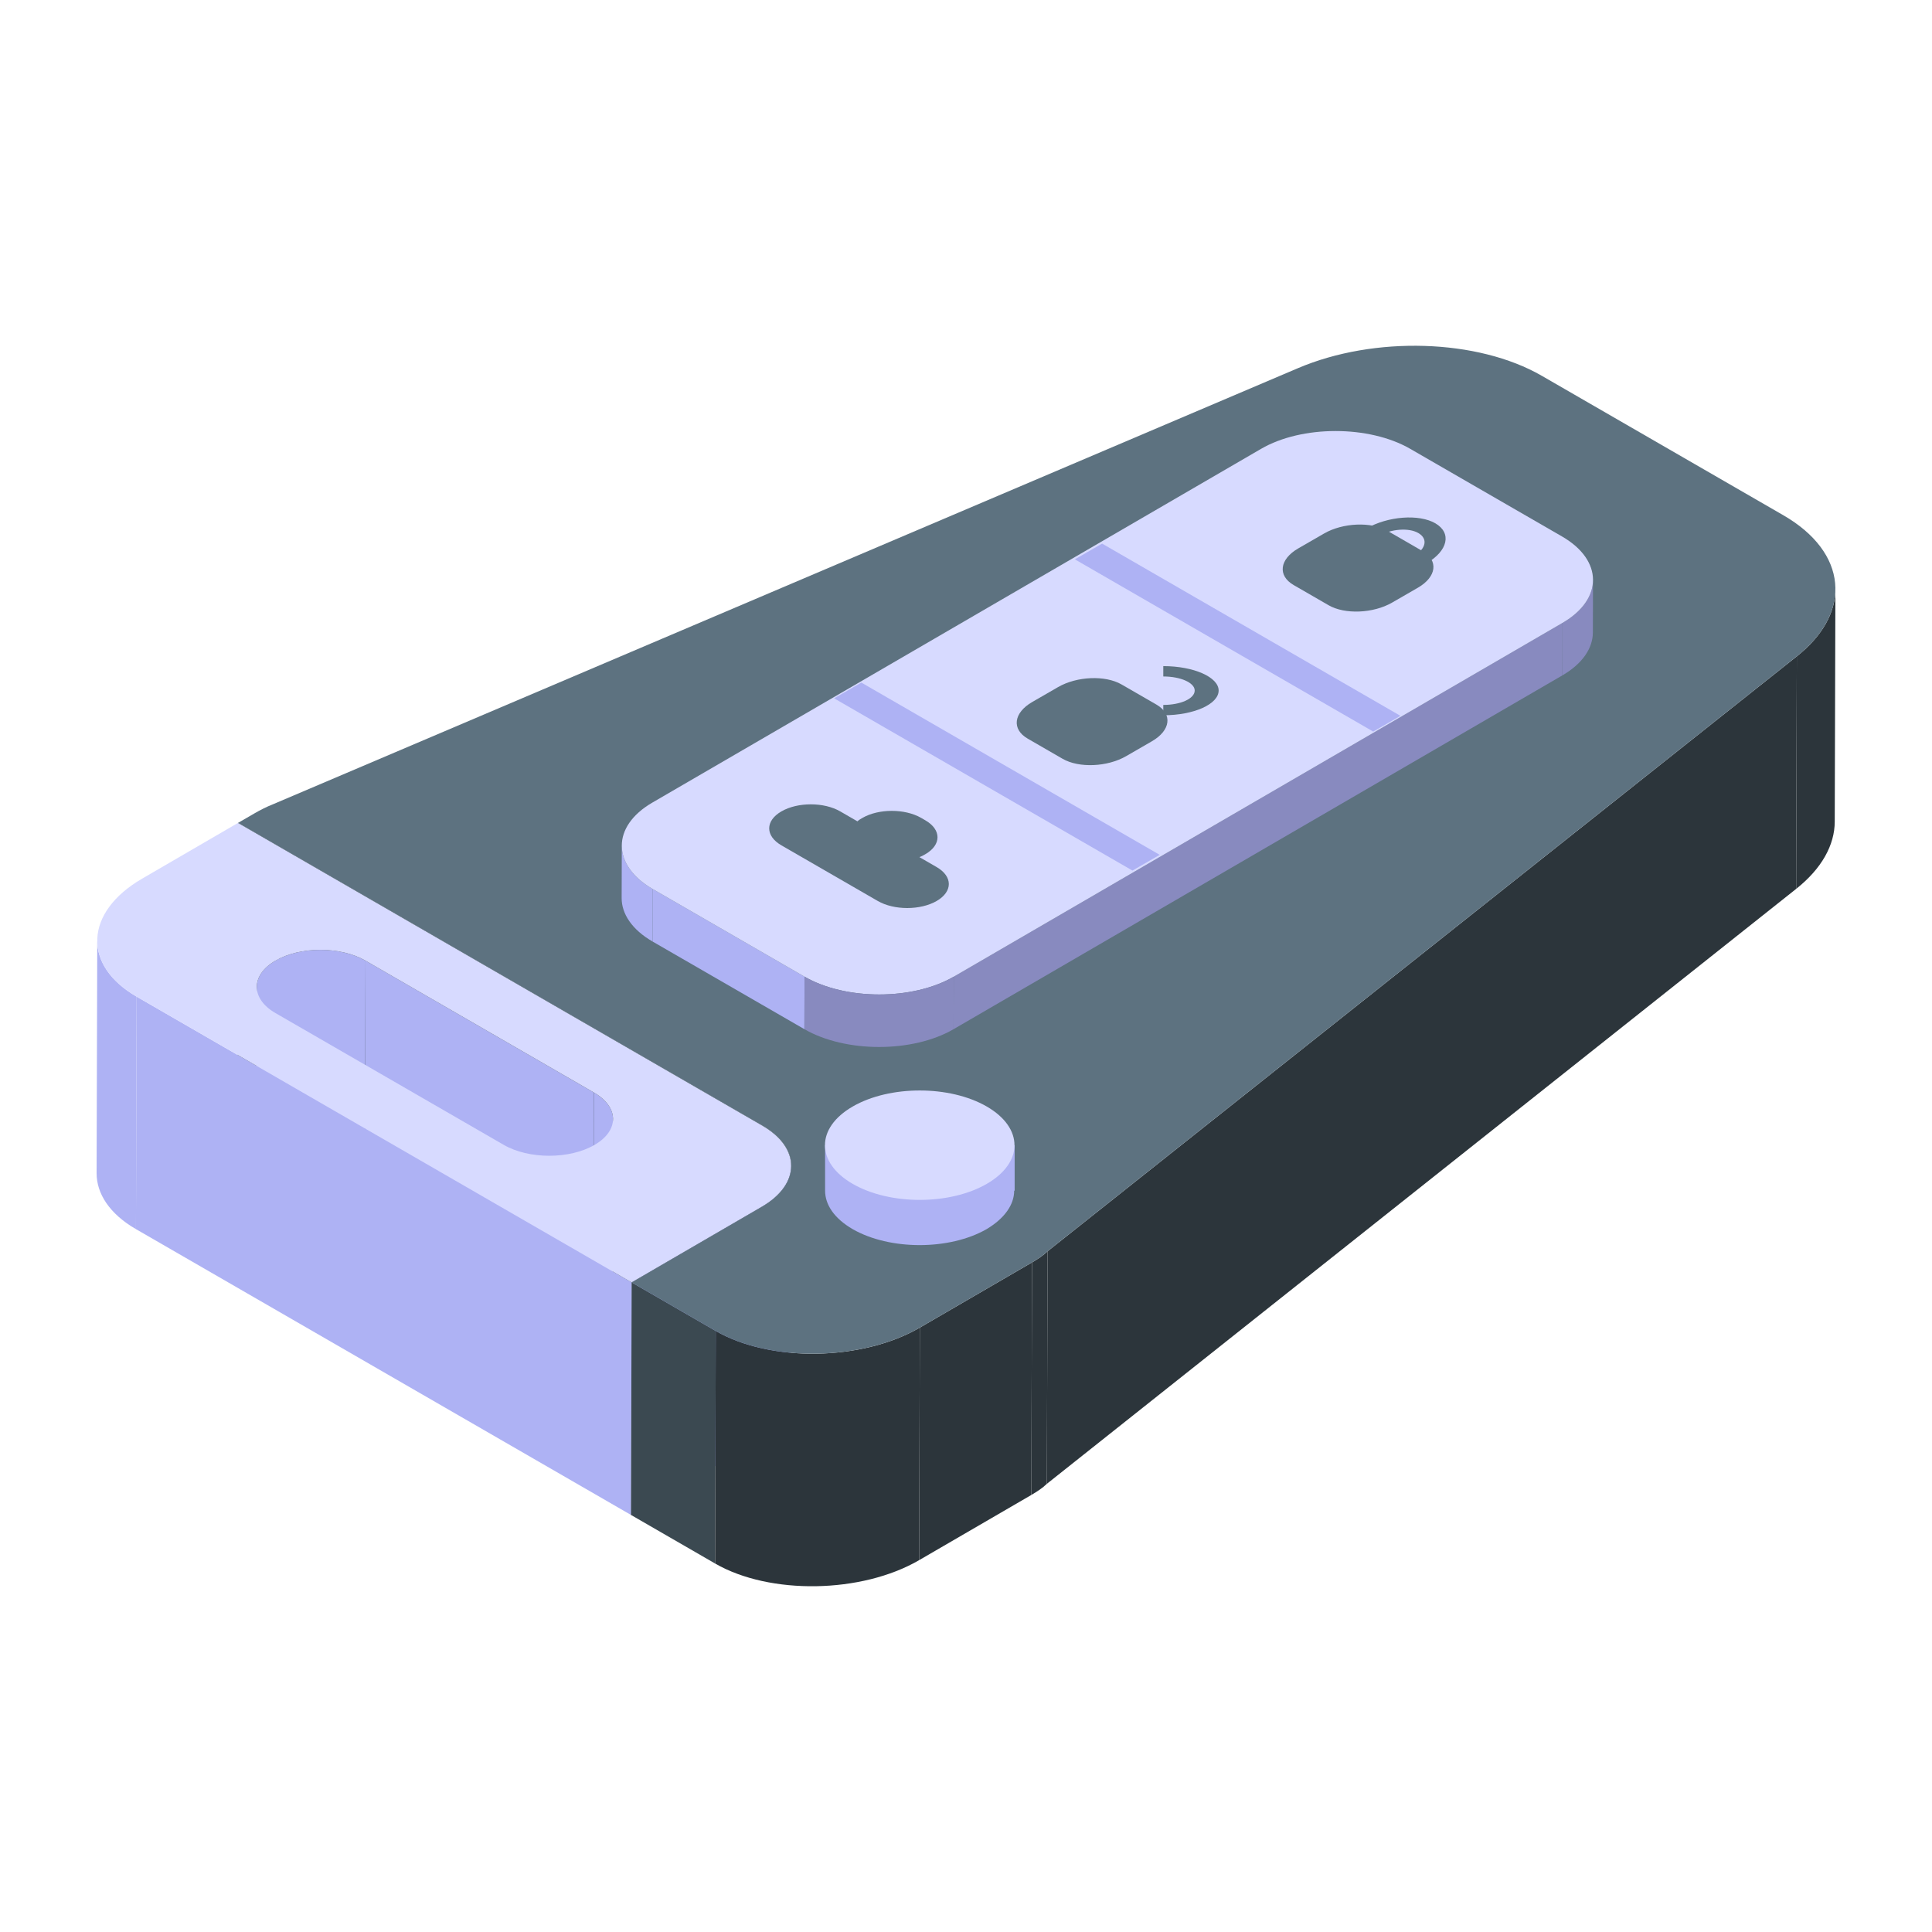 <svg width="120" height="120" viewBox="0 0 120 120" fill="none" xmlns="http://www.w3.org/2000/svg">
<g id="FOB 2">
<g id="Group">
<g id="Group_2">
<g id="Group_3">
<g id="Group_4">
<g id="Group_5">
<path id="Vector" d="M114 36.593L113.959 51.036C113.955 52.475 113.162 53.943 111.563 55.21L111.603 40.767C113.203 39.5 113.996 38.033 114 36.593Z" fill="#2C353B"/>
</g>
</g>
<g id="Group_6">
<g id="Group_7">
<path id="Vector_2" d="M47.341 69.909L47.3 84.352L14.743 65.555L14.784 51.112L47.341 69.909Z" fill="#3B4951"/>
</g>
</g>
<g id="Group_8">
<g id="Group_9">
<path id="Vector_3" d="M15.909 75.737L15.95 61.294C15.951 60.707 16.337 60.117 17.11 59.668C18.662 58.767 21.164 58.78 22.703 59.668L22.662 74.111C21.123 73.223 18.621 73.209 17.07 74.111C16.296 74.56 15.91 75.149 15.909 75.737Z" fill="#AEB2F4"/>
</g>
</g>
<g id="Group_10">
<g id="Group_11">
<path id="Vector_4" d="M6 72.86L6.041 58.417C6.037 59.698 6.847 60.955 8.486 61.902L8.445 76.344C6.806 75.398 5.996 74.141 6 72.86Z" fill="#AEB2F4"/>
</g>
</g>
<g id="Group_12">
<g id="Group_13">
<path id="Vector_5" d="M36.888 67.858L36.847 82.301L22.662 74.111L22.703 59.668L36.888 67.858Z" fill="#AEB2F4"/>
</g>
</g>
<g id="Group_14">
<g id="Group_15">
<path id="Vector_6" d="M38.076 69.508L38.035 83.951C38.037 83.355 37.639 82.758 36.847 82.301L36.889 67.858C37.679 68.315 38.078 68.913 38.076 69.508Z" fill="#AEB2F4"/>
</g>
</g>
<g id="Group_16">
<g id="Group_17">
<path id="Vector_7" d="M49.142 72.422L49.101 86.865C49.104 85.956 48.507 85.048 47.3 84.352L47.341 69.909C48.547 70.606 49.145 71.514 49.142 72.422Z" fill="#3B4951"/>
</g>
</g>
<g id="Group_18">
<g id="Group_19">
<path id="Vector_8" d="M49.142 72.422L49.101 86.865C49.099 87.778 48.489 88.693 47.284 89.393L47.324 74.951C48.53 74.25 49.139 73.336 49.142 72.422Z" fill="#AEB2F4"/>
</g>
</g>
<g id="Group_20">
<g id="Group_21">
<path id="Vector_9" d="M111.603 40.767L111.563 55.21L65.024 92.162L65.065 77.72L111.603 40.767Z" fill="#2C353B"/>
</g>
</g>
<g id="Group_22">
<g id="Group_23">
<path id="Vector_10" d="M65.065 77.72L65.024 92.162C64.754 92.424 64.417 92.646 64.058 92.855L64.099 78.412C64.458 78.203 64.795 77.981 65.065 77.72Z" fill="#2C353B"/>
</g>
</g>
<g id="Group_24">
<g id="Group_25">
<path id="Vector_11" d="M47.324 74.951L47.284 89.393L39.192 94.096L39.233 79.653L47.324 74.951Z" fill="#AEB2F4"/>
</g>
</g>
<g id="Group_26">
<g id="Group_27">
<path id="Vector_12" d="M39.233 79.653L39.192 94.096L8.445 76.344L8.486 61.902L39.233 79.653Z" fill="#AEB2F4"/>
</g>
</g>
<g id="Group_28">
<g id="Group_29">
<path id="Vector_13" d="M47.341 69.909C49.761 71.306 49.729 73.553 47.324 74.951L39.233 79.653L8.486 61.902C5.093 59.943 5.254 56.651 8.829 54.574L14.784 51.112L47.341 69.909ZM31.291 71.111C32.853 72.012 35.379 72.012 36.929 71.111C38.48 70.209 38.45 68.76 36.889 67.858L22.703 59.668C21.164 58.78 18.662 58.767 17.111 59.668C15.56 60.569 15.568 62.032 17.106 62.921L31.291 71.111Z" fill="#D7DAFF"/>
</g>
</g>
<g id="Group_30">
<g id="Group_31">
<path id="Vector_14" d="M64.099 78.412L64.058 92.855L57.09 96.904L57.131 82.461L64.099 78.412Z" fill="#2C353B"/>
</g>
</g>
<g id="Group_32">
<g id="Group_33">
<path id="Vector_15" d="M44.458 82.67L44.417 97.113L39.192 94.096L39.233 79.653L44.458 82.67Z" fill="#3B4951"/>
</g>
</g>
<g id="Group_34">
<g id="Group_35">
<path id="Vector_16" d="M57.131 82.461L57.09 96.904C53.516 98.981 47.812 99.073 44.417 97.113L44.458 82.67C47.852 84.63 53.557 84.538 57.131 82.461Z" fill="#2C353B"/>
</g>
</g>
<g id="Group_36">
<g id="Group_37">
<path id="Vector_17" d="M65.065 77.72C64.795 77.981 64.458 78.203 64.099 78.412L57.131 82.461C53.557 84.538 47.852 84.63 44.458 82.67L39.233 79.653L47.324 74.951C49.729 73.553 49.761 71.306 47.341 69.909L14.784 51.112L15.796 50.525C16.156 50.316 16.538 50.12 16.966 49.95L80.608 22.872C85.356 20.847 91.783 21.043 95.765 23.342L110.765 32.002C114.747 34.301 115.084 38.011 111.603 40.767L65.065 77.72Z" fill="#5D7280"/>
</g>
</g>
</g>
</g>
<g id="Group_38">
<g id="Group_39">
<g id="Group_40">
<g id="Group_41">
<g id="Group_42">
<path id="Vector_18" d="M98.945 36.024L98.936 39.285C98.933 40.252 98.302 41.217 97.041 41.95L97.05 38.689C98.311 37.956 98.942 36.991 98.945 36.024Z" fill="#888ABF"/>
</g>
</g>
<g id="Group_43">
<g id="Group_44">
<path id="Vector_19" d="M38.612 55.779L38.621 52.518C38.618 53.498 39.26 54.478 40.546 55.221L40.536 58.482C39.251 57.74 38.609 56.759 38.612 55.779Z" fill="#AEB2F4"/>
</g>
</g>
<g id="Group_45">
<g id="Group_46">
<path id="Vector_20" d="M97.05 38.688L97.041 41.95L59.229 63.924L59.239 60.663L97.05 38.688Z" fill="#888ABF"/>
</g>
</g>
<g id="Group_47">
<g id="Group_48">
<path id="Vector_21" d="M49.971 60.663L49.962 63.924L40.536 58.482L40.546 55.221L49.971 60.663Z" fill="#AEB2F4"/>
</g>
</g>
<g id="Group_49">
<g id="Group_50">
<path id="Vector_22" d="M97.02 33.321C99.575 34.795 99.588 37.214 97.05 38.689L59.239 60.663C56.7 62.138 52.526 62.138 49.971 60.663L40.546 55.221C37.992 53.746 37.977 51.328 40.515 49.853L78.327 27.879C80.865 26.404 85.04 26.404 87.594 27.879L97.02 33.321Z" fill="#D7DAFF"/>
</g>
</g>
<g id="Group_51">
<g id="Group_52">
<path id="Vector_23" d="M59.239 60.663L59.229 63.924C56.691 65.399 52.517 65.399 49.962 63.924L49.971 60.663C52.526 62.138 56.7 62.138 59.239 60.663Z" fill="#888ABF"/>
</g>
</g>
</g>
</g>
<g id="Group_53">
<g id="Group_54">
<g id="Group_55">
<path id="Vector_24" d="M85.292 45.439L66.761 34.741L68.454 33.764L86.984 44.462L85.292 45.439Z" fill="#AEB2F4"/>
</g>
<g id="Group_56">
<path id="Vector_25" d="M70.338 54.072L51.808 43.374L53.501 42.397L72.031 53.096L70.338 54.072Z" fill="#AEB2F4"/>
</g>
</g>
<g id="Group_57">
<g id="Group_58">
<path id="Vector_26" d="M82.523 37.593L80.353 36.34C79.342 35.756 79.469 34.737 80.636 34.063L82.239 33.138C83.406 32.464 85.171 32.391 86.182 32.974L88.352 34.227C89.362 34.81 89.235 35.829 88.069 36.503L86.465 37.429C85.298 38.102 83.533 38.176 82.523 37.593Z" fill="#5D7280"/>
</g>
<g id="Group_59">
<path id="Vector_27" d="M89.146 32.5C88.134 31.916 86.202 32.057 84.859 32.832L85.646 33.287C86.408 32.847 87.504 32.766 88.094 33.107C88.712 33.464 88.572 34.096 87.811 34.536L88.597 34.99C89.94 34.216 90.185 33.1 89.146 32.5Z" fill="#5D7280"/>
</g>
<g id="Group_60">
<g id="Group_61">
<path id="Vector_28" d="M66.002 47.131L63.833 45.878C62.822 45.295 62.949 44.275 64.115 43.602L65.719 42.676C66.886 42.002 68.651 41.929 69.662 42.513L71.831 43.765C72.842 44.349 72.715 45.367 71.548 46.041L69.945 46.967C68.778 47.641 67.013 47.714 66.002 47.131Z" fill="#5D7280"/>
</g>
<g id="Group_62">
<path id="Vector_29" d="M58.175 55.963C57.164 56.546 55.533 56.546 54.521 55.962L48.535 52.506C47.523 51.922 47.524 50.981 48.535 50.397C49.547 49.813 51.176 49.813 52.188 50.397L53.256 51.014C53.34 50.933 53.453 50.868 53.565 50.803C54.577 50.218 56.207 50.219 57.219 50.803L57.471 50.949C58.483 51.533 58.484 52.474 57.472 53.058C57.359 53.123 57.247 53.188 57.106 53.237L58.174 53.854C59.186 54.438 59.187 55.378 58.175 55.963Z" fill="#5D7280"/>
</g>
<g id="Group_63">
<path id="Vector_30" d="M75.692 42.889C75.692 42.063 74.152 41.374 72.254 41.374V42.017C73.332 42.017 74.205 42.408 74.205 42.889C74.205 43.394 73.332 43.784 72.254 43.784V44.427C74.152 44.426 75.692 43.738 75.692 42.889Z" fill="#5D7280"/>
</g>
</g>
</g>
</g>
</g>
<g id="Group_64">
<g id="Group_65">
<path id="Vector_31" d="M63.022 71.133V73.955H62.992C62.992 74.814 62.409 75.671 61.274 76.347C58.975 77.665 55.265 77.665 52.965 76.347C51.8 75.671 51.248 74.814 51.248 73.955V71.133H53.824C55.817 70.337 58.423 70.337 60.416 71.133H63.022Z" fill="#AEB2F4"/>
</g>
<g id="Group_66">
<path id="Vector_32" d="M61.288 73.533C58.989 74.86 55.262 74.86 52.964 73.533C50.665 72.206 50.665 70.054 52.964 68.727C55.262 67.4 58.989 67.4 61.288 68.727C63.586 70.055 63.586 72.206 61.288 73.533Z" fill="#D7DAFF"/>
</g>
</g>
</g>
</g>
</svg>
